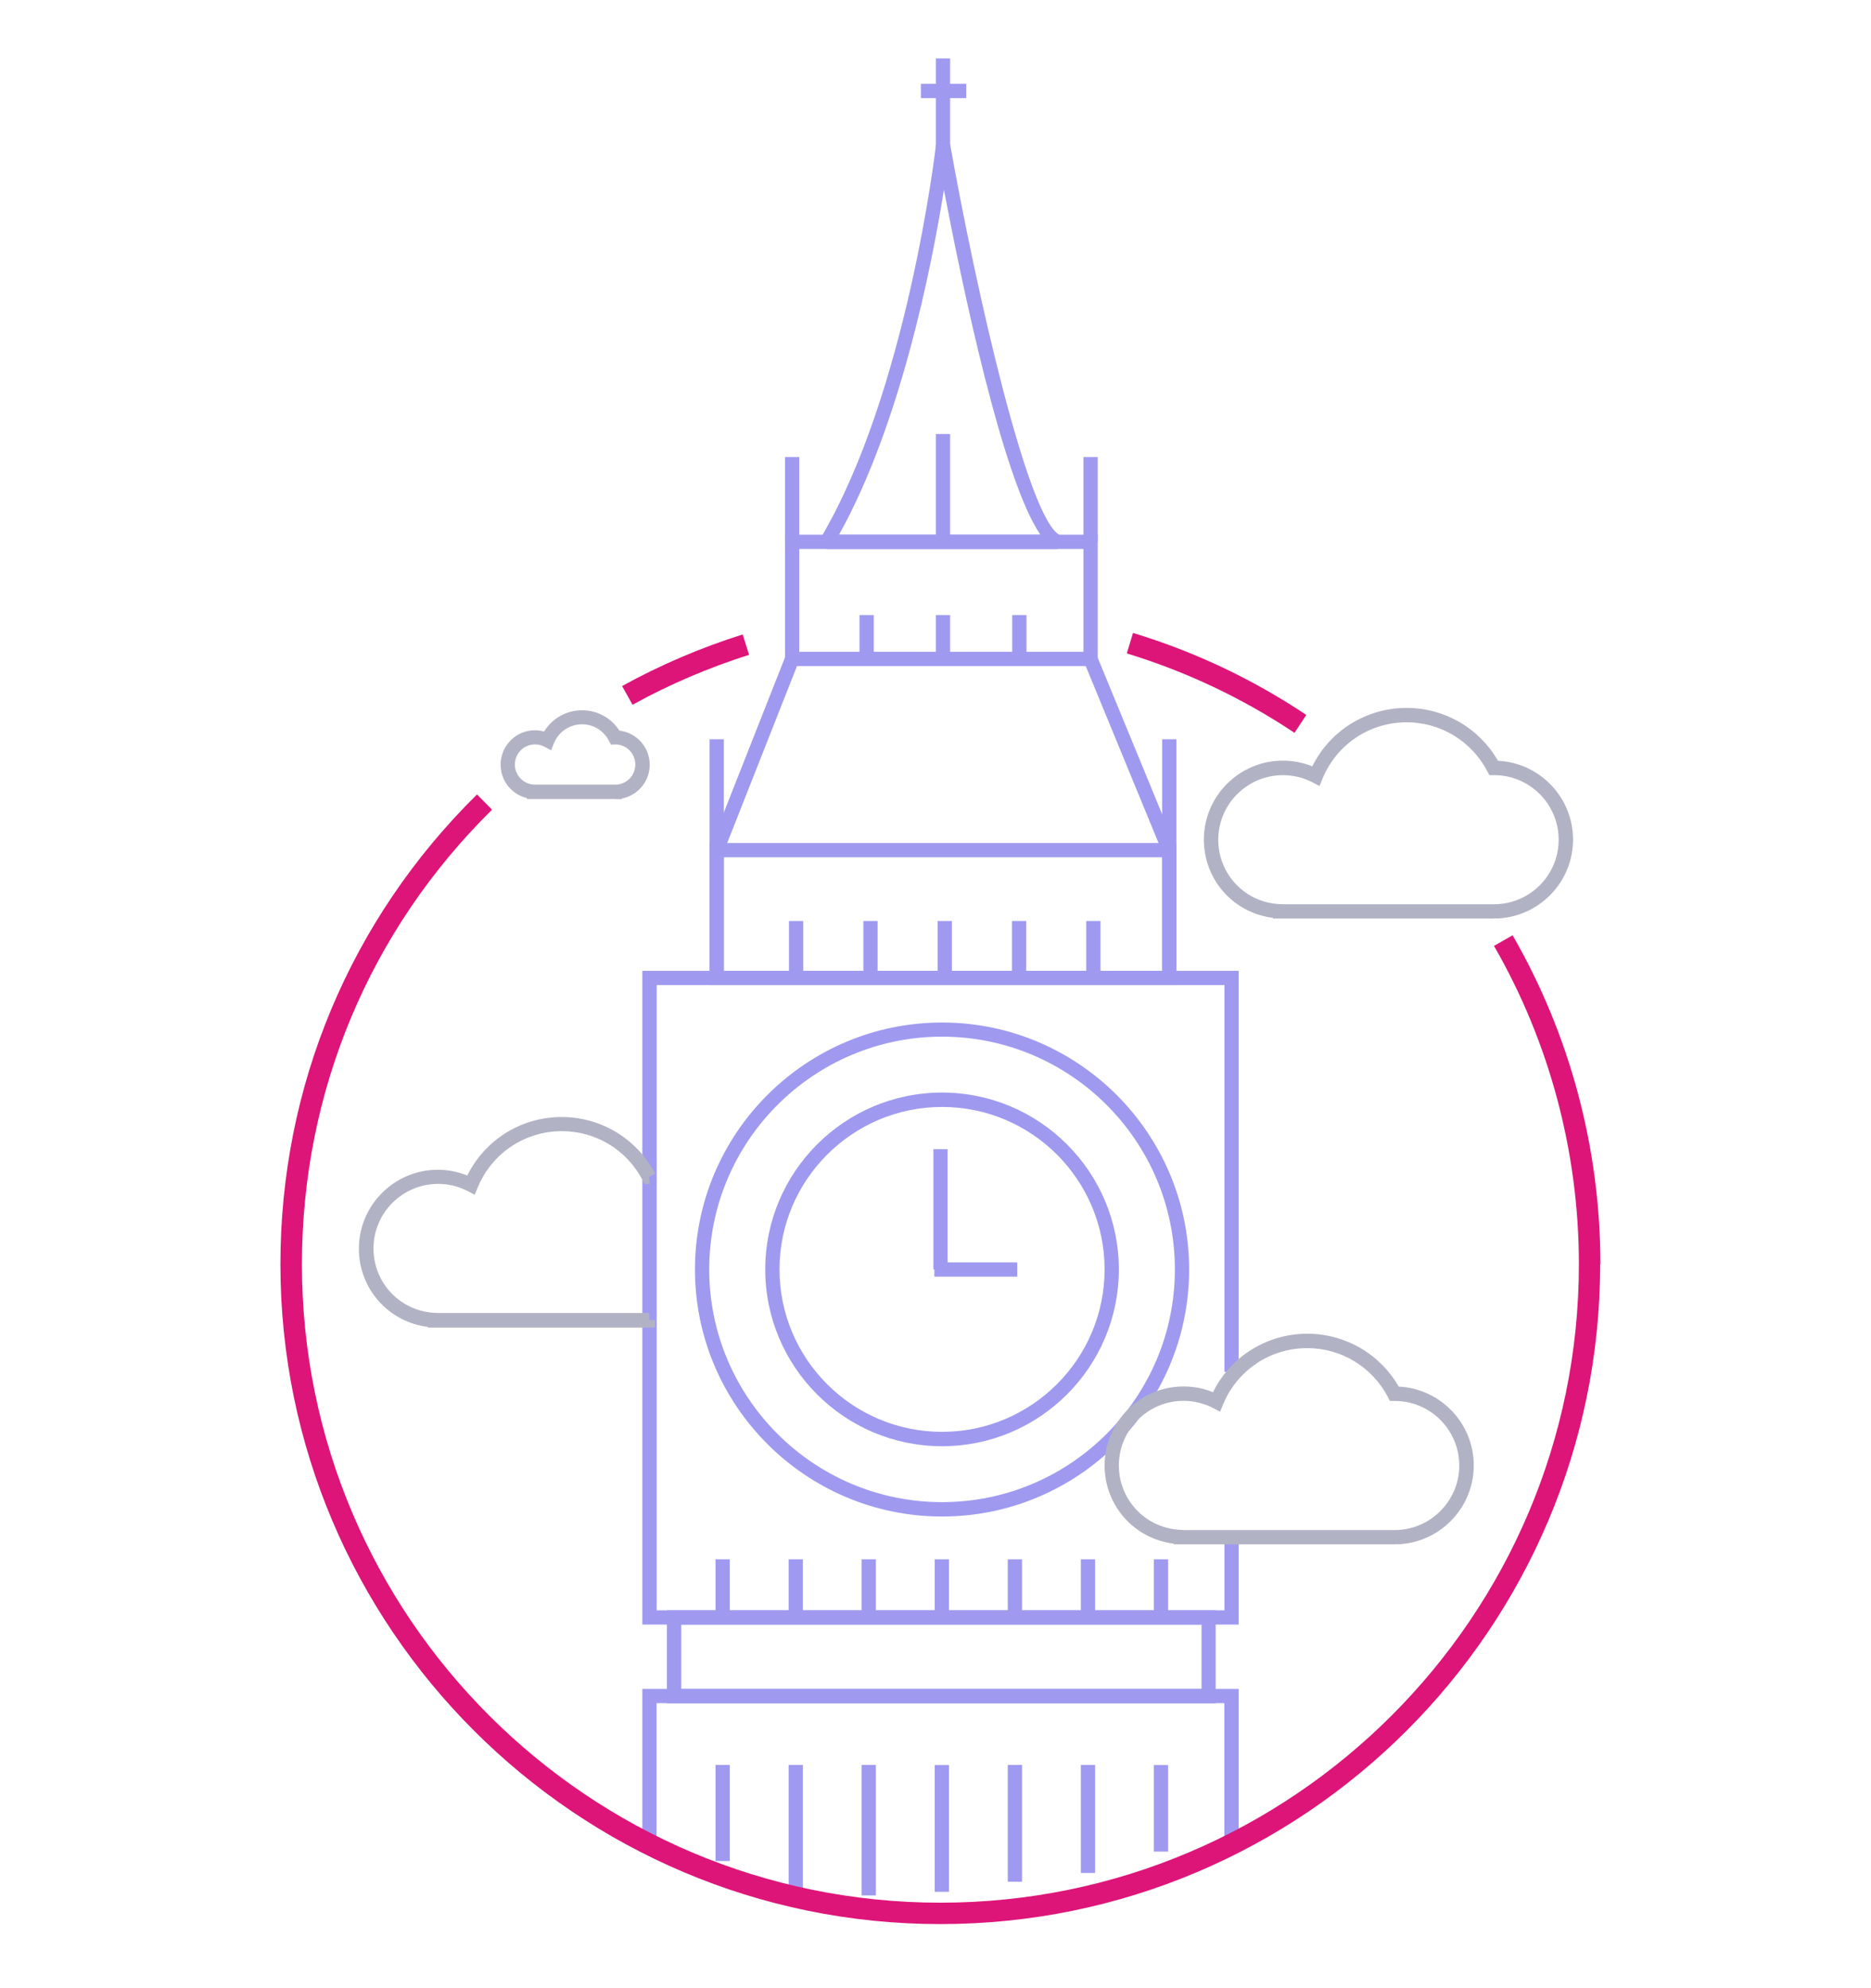 <svg xmlns="http://www.w3.org/2000/svg" viewBox="0 0 160 170" width="160" height="170">
	<style>
		tspan { white-space:pre }
		.shp0 { fill: #9f9aef } 
		.shp1 { fill: #b1b3c4 } 
		.shp2 { fill: #dd1578 } 
	</style>
	<g id="eProspects_x5F_London copy">
		<g id="XMLID_305_ copy">
			<g id="XMLID_326_ copy">
				<g id="XMLID_455_ copy">
					<path id="XMLID_65_ copy" class="shp0" d="M80.56,129.67c-11.65,0 -21.13,-9.48 -21.13,-21.12c0,-11.65 9.48,-21.12 21.13,-21.12c11.65,0 21.13,9.48 21.13,21.12c0,11.65 -9.48,21.12 -21.13,21.12zM80.56,88.64c-10.98,0 -19.91,8.93 -19.91,19.9c0,10.97 8.93,19.9 19.91,19.9c10.98,0 19.91,-8.93 19.91,-19.9c0,-10.97 -8.93,-19.9 -19.91,-19.9z" />
				</g>
				<g id="XMLID_451_ copy">
					<path id="XMLID_62_ copy" class="shp0" d="M80.56,123.66c-8.34,0 -15.12,-6.78 -15.12,-15.12c0,-8.34 6.78,-15.12 15.12,-15.12c8.34,0 15.12,6.78 15.12,15.12c0,8.34 -6.78,15.12 -15.12,15.12zM80.56,94.65c-7.66,0 -13.9,6.23 -13.9,13.89c0,7.66 6.23,13.89 13.9,13.89c7.66,0 13.9,-6.23 13.9,-13.89c0,-7.66 -6.23,-13.89 -13.9,-13.89z" />
				</g>
				<g id="XMLID_449_ copy">
					<path id="XMLID_61_ copy" class="shp0" d="M105.93,131.58h-1.22v6.11h-48.55v-53.46h48.55v33.07h1.22v-34.29h-51v55.9h51z" />
				</g>
				<g id="XMLID_445_ copy">
					<path id="XMLID_58_ copy" class="shp0" d="M60.68,84.23v-12.15h39.92v12.15zM61.9,83.01h37.48v-9.71h-37.48z" />
				</g>
				<g id="XMLID_441_ copy">
					<path id="XMLID_55_ copy" class="shp0" d="M93.87,56.95h-26.74v-11.23h26.74zM68.35,55.73h24.3v-8.79h-24.3z" />
				</g>
				<g id="XMLID_437_ copy">
					<path id="XMLID_52_ copy" class="shp0" d="M57.03,145.64v-7.95h46.93v7.95zM58.26,144.42h44.49v-5.51h-44.49z" />
				</g>
				<g id="XMLID_435_ copy">
					<path id="XMLID_51_ copy" class="shp0" d="M105.65,158.07l0.28,-0.18v-13.48h-51v12.93h1.22v-11.71h48.55v11.59c-0.38,0.25 -0.71,0.48 -1.01,0.71l0.74,0.97c0.35,-0.26 0.74,-0.54 1.21,-0.83z" />
				</g>
				<g id="XMLID_433_ copy">
					<path id="XMLID_50_ copy" class="shp0" d="M60.72,72.46l1.14,0.45l6.45,-16.35l-1.14,-0.45z" />
				</g>
				<g id="XMLID_431_ copy">
					<path id="XMLID_49_ copy" class="shp0" d="M92.69,56.57l6.73,16.35l1.13,-0.46l-6.73,-16.35z" />
				</g>
				<g id="XMLID_427_ copy">
					<path id="XMLID_46_ copy" class="shp0" d="M90.42,46.94h-19.73l-0.52,-0.92c7.4,-12.45 9.85,-33.43 9.87,-33.64l1.21,-0.04c2.19,12.31 6.68,32.27 9.42,33.43zM71.75,45.72h17.22c-3.23,-4.7 -6.69,-21.31 -8.25,-29.49c-1.03,6.47 -3.7,20.04 -8.97,29.49z" />
				</g>
				<g id="XMLID_425_ copy">
					<path id="XMLID_45_ copy" class="shp0" d="M60.68,83.62h1.22v-20.41h-1.22z" />
				</g>
				<g id="XMLID_423_ copy">
					<path id="XMLID_44_ copy" class="shp0" d="M99.38,83.62h1.22v-20.41h-1.22z" />
				</g>
				<g id="XMLID_421_ copy">
					<path id="XMLID_43_ copy" class="shp0" d="M67.13,46.33h1.22v-7.25h-1.22z" />
				</g>
				<g id="XMLID_419_ copy">
					<path id="XMLID_42_ copy" class="shp0" d="M80.03,46.33h1.22v-9.22h-1.22z" />
				</g>
				<g id="XMLID_417_ copy">
					<path id="XMLID_41_ copy" class="shp0" d="M92.65,46.33h1.22v-7.25h-1.22z" />
				</g>
				<g id="XMLID_415_ copy">
					<path id="XMLID_40_ copy" class="shp0" d="M73.5,56.34h1.22v-3.75h-1.22z" />
				</g>
				<g id="XMLID_413_ copy">
					<path id="XMLID_39_ copy" class="shp0" d="M67.47,83.17h1.22v-4.42h-1.22z" />
				</g>
				<g id="XMLID_411_ copy">
					<path id="XMLID_38_ copy" class="shp0" d="M61.19,137.75h1.22v-4.42h-1.22z" />
				</g>
				<g id="XMLID_409_ copy">
					<path id="XMLID_37_ copy" class="shp0" d="M61.19,159.13h1.22v-8.22h-1.22z" />
				</g>
				<g id="XMLID_407_ copy">
					<path id="XMLID_36_ copy" class="shp0" d="M67.44,161.59h1.22v-10.68h-1.22z" />
				</g>
				<g id="XMLID_405_ copy">
					<path id="XMLID_35_ copy" class="shp0" d="M73.68,162.07h1.22v-11.16h-1.22z" />
				</g>
				<g id="XMLID_403_ copy">
					<path id="XMLID_34_ copy" class="shp0" d="M79.93,161.76h1.22v-10.84h-1.22z" />
				</g>
				<g id="XMLID_401_ copy">
					<path id="XMLID_33_ copy" class="shp0" d="M86.18,160.9h1.22v-9.99h-1.22z" />
				</g>
				<g id="XMLID_399_ copy">
					<path id="XMLID_32_ copy" class="shp0" d="M92.43,160.15h1.22v-9.24h-1.22z" />
				</g>
				<g id="XMLID_397_ copy">
					<path id="XMLID_31_ copy" class="shp0" d="M98.67,158.32h1.22v-7.4h-1.22z" />
				</g>
				<g id="XMLID_395_ copy">
					<path id="XMLID_30_ copy" class="shp0" d="M67.44,137.75h1.22v-4.42h-1.22z" />
				</g>
				<g id="XMLID_393_ copy">
					<path id="XMLID_29_ copy" class="shp0" d="M73.68,137.75h1.22v-4.42h-1.22z" />
				</g>
				<g id="XMLID_391_ copy">
					<path id="XMLID_28_ copy" class="shp0" d="M79.93,137.75h1.22v-4.42h-1.22z" />
				</g>
				<g id="XMLID_389_ copy">
					<path id="XMLID_27_ copy" class="shp0" d="M86.18,137.75h1.22v-4.42h-1.22z" />
				</g>
				<g id="XMLID_387_ copy">
					<path id="XMLID_26_ copy" class="shp0" d="M92.43,137.75h1.22v-4.42h-1.22z" />
				</g>
				<g id="XMLID_385_ copy">
					<path id="XMLID_25_ copy" class="shp0" d="M98.67,137.75h1.22v-4.42h-1.22z" />
				</g>
				<g id="XMLID_382_ copy">
					<path id="XMLID_24_ copy" class="shp0" d="M73.83,83.17h1.22v-4.42h-1.22z" />
				</g>
				<g id="XMLID_379_ copy">
					<path id="XMLID_23_ copy" class="shp0" d="M80.18,83.17h1.22v-4.42h-1.22z" />
				</g>
				<g id="XMLID_377_ copy">
					<path id="XMLID_22_ copy" class="shp0" d="M86.54,83.17h1.22v-4.42h-1.22z" />
				</g>
				<g id="XMLID_374_ copy">
					<path id="XMLID_21_ copy" class="shp0" d="M92.89,83.17h1.22v-4.42h-1.22z" />
				</g>
				<g id="XMLID_371_ copy">
					<path id="XMLID_20_ copy" class="shp0" d="M80.03,56.34h1.22v-3.75h-1.22z" />
				</g>
				<g id="XMLID_369_ copy">
					<path id="XMLID_19_ copy" class="shp0" d="M86.56,56.34h1.22v-3.75h-1.22z" />
				</g>
				<g id="XMLID_366_ copy">
					<path id="XMLID_18_ copy" class="shp0" d="M79.82,108.54h1.22v-10.28h-1.22z" />
				</g>
				<g id="XMLID_363_ copy">
					<path id="XMLID_17_ copy" class="shp0" d="M79.9,109.16h7.09v-1.22h-7.09z" />
				</g>
				<g id="XMLID_355_ copy">
					<path id="XMLID_14_ copy" class="shp1" d="M127.76,78.54c-0.01,0 -0.03,0 -0.04,0l-0.08,0h-18.78v-0.06c-3.36,-0.41 -5.91,-3.24 -5.91,-6.69c0,-3.72 3.03,-6.75 6.75,-6.75c0.87,0 1.72,0.16 2.52,0.49c1.51,-3.06 4.62,-5 8.07,-5c3.24,0 6.2,1.72 7.81,4.52c3.57,0.17 6.42,3.13 6.42,6.74c0,3.55 -2.76,6.47 -6.25,6.73v0.01l-0.29,0c-0.07,0 -0.14,0 -0.21,0zM109.8,77.32l17.95,0c0,0 0,0 0,0c3.07,0 5.54,-2.48 5.54,-5.52c0,-3.04 -2.47,-5.52 -5.51,-5.52l-0.42,0l-0.17,-0.33c-1.35,-2.58 -3.99,-4.19 -6.9,-4.19c-3.17,0 -5.99,1.89 -7.2,4.83l-0.25,0.62l-0.59,-0.31c-0.79,-0.41 -1.65,-0.62 -2.54,-0.62c-3.05,0 -5.53,2.48 -5.53,5.52c0,2.98 2.34,5.41 5.32,5.51z" />
				</g>
				<g id="XMLID_345_ copy">
					<path id="XMLID_11_ copy" class="shp1" d="M119.27,132.05c-0.01,0 -0.03,0 -0.04,0l-0.08,0h-18.78v-0.06c-3.36,-0.41 -5.91,-3.24 -5.91,-6.69c0,-3.72 3.03,-6.75 6.75,-6.75c0.87,0 1.72,0.16 2.52,0.49c1.51,-3.06 4.62,-5 8.07,-5c3.24,0 6.2,1.72 7.81,4.52c3.57,0.17 6.42,3.13 6.42,6.74c0,3.55 -2.76,6.47 -6.25,6.73v0.01l-0.29,0c-0.07,0 -0.14,0 -0.21,0zM101.3,130.83l17.95,0c0,0 0,0 0,0c3.06,0 5.54,-2.48 5.54,-5.52c0,-3.04 -2.47,-5.52 -5.51,-5.52l-0.42,0l-0.17,-0.33c-1.35,-2.58 -3.99,-4.19 -6.9,-4.19c-3.17,0 -5.99,1.89 -7.2,4.82l-0.25,0.62l-0.59,-0.31c-0.79,-0.41 -1.65,-0.62 -2.54,-0.62c-3.05,0 -5.53,2.48 -5.53,5.52c0,2.98 2.34,5.41 5.32,5.51z" />
				</g>
				<g id="XMLID_338_ copy">
					<path id="XMLID_8_ copy" class="shp1" d="M52.62,68.32h-7.56v-0.08c-1.3,-0.31 -2.25,-1.47 -2.25,-2.86c0,-1.62 1.32,-2.94 2.94,-2.94c0.26,0 0.52,0.04 0.78,0.11c0.68,-1.12 1.9,-1.82 3.25,-1.82c1.3,0 2.49,0.66 3.19,1.74c1.46,0.17 2.59,1.42 2.59,2.92c0,1.43 -1.02,2.62 -2.38,2.89v0.05l-0.52,0c-0.01,0 -0.03,0 -0.04,0zM52.57,67.09l0.06,0c0.93,0 1.7,-0.77 1.7,-1.72c0,-0.94 -0.76,-1.71 -1.7,-1.72l-0.38,0.02l-0.19,-0.35c-0.45,-0.86 -1.32,-1.39 -2.29,-1.39c-1.05,0 -1.99,0.63 -2.39,1.6l-0.25,0.62l-0.59,-0.31c-0.25,-0.13 -0.51,-0.19 -0.79,-0.19c-0.95,0 -1.72,0.77 -1.72,1.72c0,0.93 0.73,1.68 1.66,1.72l0.1,0z" />
				</g>
				<g id="XMLID_334_ copy">
					<path id="XMLID_7_ copy" class="shp1" d="M56.02,113.49v-0.61h-0.5l-0.01,-0.61l-17.95,0l-0.3,-0.01c-2.99,-0.11 -5.32,-2.53 -5.32,-5.51c0,-3.05 2.48,-5.52 5.53,-5.52c0.89,0 1.74,0.21 2.54,0.62l0.59,0.31l0.25,-0.62c1.21,-2.93 4.03,-4.82 7.2,-4.82c2.91,0 5.55,1.6 6.9,4.19l0.17,0.33l0.43,0l-0.03,-0.61v0.61l-0.02,-0.62l0.52,-0.27c-1.56,-2.99 -4.62,-4.84 -7.99,-4.84c-3.45,0 -6.55,1.94 -8.07,5c-0.8,-0.32 -1.64,-0.49 -2.52,-0.49c-3.72,0 -6.75,3.03 -6.75,6.75c0,3.44 2.55,6.28 5.91,6.69v0.06h18.78l0.1,0l0.02,0z" />
				</g>
				<g id="XMLID_331_ copy">
					<path id="XMLID_6_ copy" class="shp0" d="M80.03,13.49h1.22v-8.49h-1.22z" />
				</g>
				<g id="XMLID_327_ copy">
					<path id="XMLID_5_ copy" class="shp0" d="M78.75,8.39h3.88v-1.22h-3.88z" />
				</g>
			</g>
			<g id="XMLID_322_ copy">
				<path id="XMLID_4_ copy" class="shp2" d="M64.06,56l-0.55,-1.75c-3.56,1.12 -7.03,2.6 -10.31,4.41l0.89,1.6c3.17,-1.75 6.53,-3.18 9.97,-4.27z" />
			</g>
			<g id="XMLID_317_ copy">
				<path id="XMLID_3_ copy" class="shp2" d="M136.86,108.1c0,-9.89 -2.6,-19.62 -7.51,-28.13l-1.59,0.91c4.75,8.24 7.26,17.65 7.26,27.22c0,30.1 -24.49,54.59 -54.6,54.59c-30.11,0 -54.6,-24.49 -54.6,-54.59c0,-14.72 5.77,-28.53 16.26,-38.87l-1.29,-1.3c-10.84,10.69 -16.81,24.95 -16.81,40.17c0,31.11 25.32,56.42 56.43,56.42c31.12,0 56.43,-25.31 56.43,-56.42z" />
			</g>
			<g id="XMLID_309_ copy">
				<path id="XMLID_2_ copy" class="shp2" d="M111.71,61.13c-4.58,-3.06 -9.57,-5.42 -14.82,-7.01l-0.53,1.75c5.08,1.55 9.9,3.83 14.34,6.79z" />
			</g>
		</g>
	</g>
</svg>